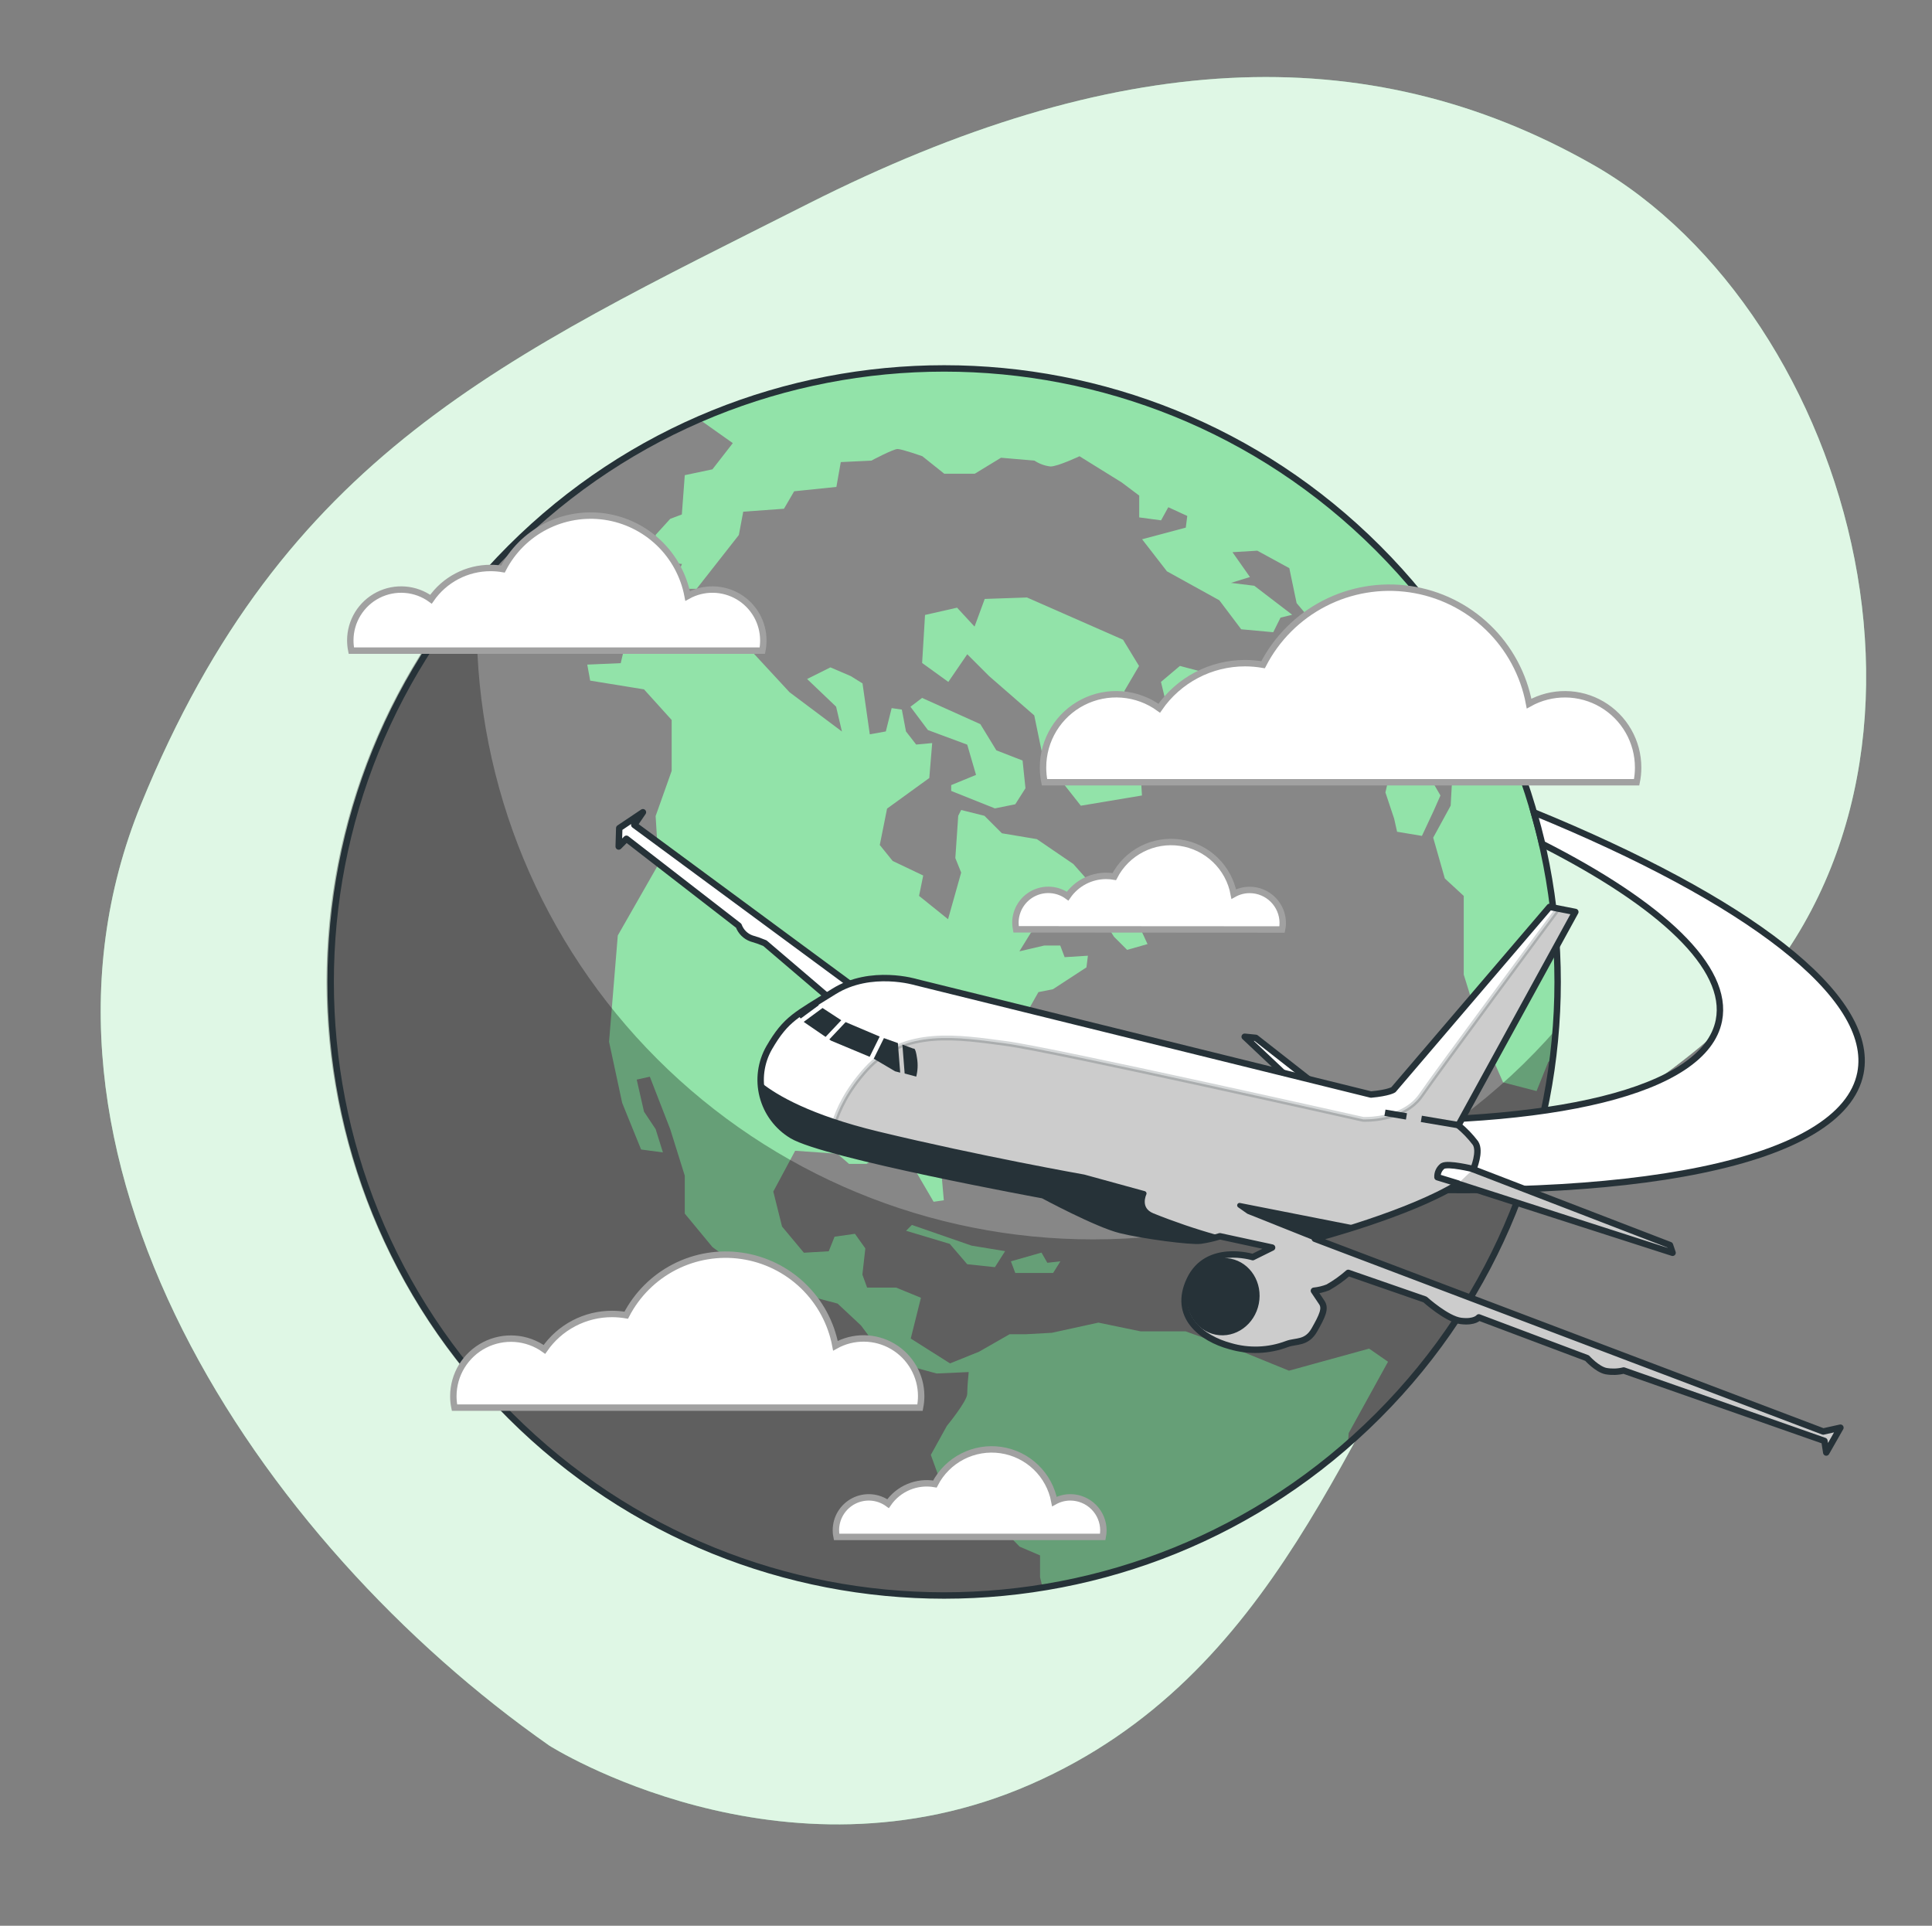 <?xml version="1.0" encoding="UTF-8"?> <svg xmlns="http://www.w3.org/2000/svg" width="301" height="300" viewBox="0 0 301 300" fill="none"><rect x="0" y="0" width="301" height="300" fill="#808080" stroke="none"/><path d="M85.594 271.943C85.594 271.943 121.851 294.926 160.565 277.968C199.279 261.01 209.741 222.038 228.608 193.806C238.49 179.022 255.738 171.875 268.477 159.877C309.204 121.46 289.072 48.921 248.133 25.629C212.689 5.492 173.349 7.788 125.934 31.731C78.518 55.674 44.222 70.761 21.969 125.298C-0.284 179.834 40.314 240.26 85.594 271.943Z" fill="#92E3A9"></path><path opacity="0.7" d="M85.594 271.943C85.594 271.943 121.851 294.926 160.565 277.968C199.279 261.01 209.741 222.038 228.608 193.806C238.49 179.022 255.738 171.875 268.477 159.877C309.204 121.46 289.072 48.921 248.133 25.629C212.689 5.492 173.349 7.788 125.934 31.731C78.518 55.674 44.222 70.761 21.969 125.298C-0.284 179.834 40.314 240.26 85.594 271.943Z" fill="white"></path><path d="M214.681 220.557C252.007 183.231 252.007 122.714 214.681 85.388C177.355 48.062 116.837 48.062 79.511 85.388C42.185 122.714 42.185 183.231 79.511 220.557C116.837 257.883 177.355 257.883 214.681 220.557Z" fill="#878787"></path><path d="M143.659 108.725L152.734 112.808L155.231 116.891L159.314 118.478L159.765 122.793L158.178 125.289L155.005 125.934L148.193 123.212V122.303L152.064 120.716L150.69 116.001L144.568 113.731L141.846 110.099L143.659 108.725ZM200.821 213.528L193.564 210.574L184.715 207.401H177.703L171.124 206.04L163.867 207.626L159.784 207.852H157.288L152.528 210.574L148.013 212.393L141.892 208.523L143.478 202.17L139.608 200.583H135.093L134.358 198.564L134.816 194.481L133.197 192.204L130.023 192.655L129.114 194.926L125.244 195.152L121.838 191.069L120.477 185.625L123.883 179.271L130.455 179.729L132.274 181.316H134.996L138.396 179.271L141.343 180.181L145.452 187.211L147.045 186.986L146.587 181.768L145.226 179.046L145.684 174.737L154.07 171.105L155.205 162.72L158.83 159.772L161.784 154.554L164.048 154.103L169.266 150.697L169.492 148.884L165.867 149.11L165.183 147.298H162.687L158.817 148.201L160.636 145.253L168.576 142.989L170.389 140.944L173.562 145.937L175.607 147.975L178.78 147.072L177.419 144.118L172.659 140.718L167.215 134.591L161.539 130.721L156.095 129.811L153.373 127.089L149.748 126.18L149.29 127.089L148.838 133.668L149.748 135.932L147.703 143.195L143.188 139.564L143.833 136.39L139.073 134.12L137.067 131.636L138.202 125.967L144.781 121.2L145.233 115.756L142.737 115.988L141.15 113.944L140.505 110.544L138.918 110.312L138.009 113.944L135.512 114.395L134.377 106.461L132.552 105.326L129.378 103.965L125.747 105.778L130.262 110.086L131.171 113.956L123.005 107.835L117.336 101.707L116.878 95.586L110.982 93.767L106.467 96.715C105.365 97.382 104.228 97.989 103.061 98.534C101.926 98.986 97.617 99.437 97.617 99.437L96.708 103.307L91.496 103.533L91.948 106.029L100.333 107.39L104.642 112.157V120.097L102.145 127.128L102.603 134.61L96.25 145.73L94.889 162.288L96.934 171.815L99.881 179.071L103.281 179.529L102.145 175.898L100.333 173.176L99.198 168.183L101.242 167.732L104.416 175.898L106.686 183.154V189.056L110.995 194.268L118.735 199.944L130.501 203.079L134.132 206.478L136.854 210.11L140.937 212.606L145.929 213.967L150.922 213.741C150.922 213.741 150.69 216.012 150.69 217.14C150.69 218.269 147.516 222.133 147.516 222.133L145.02 226.648L146.832 231.641L151.825 233.685L158.856 240.942L162.036 242.303V245.702L162.429 247.289C180.076 244.439 196.564 236.678 210.006 224.894L210.122 223.249L216.25 212.135L213.302 210.09L200.821 213.528ZM224.416 123.922L221.919 119.613L218.746 114.627L217.836 107.822L221.919 108.5L222.145 106.229L219.197 106.003L221.694 104.868L224.416 103.281V101.017L221.694 97.386L221.113 92.503C207.928 76.372 189.836 64.988 169.588 60.083C149.339 55.178 128.043 57.019 108.937 65.328L114.169 69.031L110.995 73.114L106.686 74.023L106.228 80.144L104.416 80.828L102.145 83.324L102.378 87.407L106.248 87.859L104.661 91.729H108.531L115.11 83.344L115.794 79.712L122.141 79.254L123.728 76.532L130.307 75.855L130.991 71.985L135.751 71.759C135.751 71.759 139.157 69.947 139.834 69.947C140.511 69.947 143.704 71.075 143.704 71.075L147.11 73.797H151.87L155.953 71.308L161.171 71.759C161.918 72.258 162.774 72.57 163.668 72.669C164.803 72.669 168.183 71.075 168.183 71.075L174.762 75.158L177.484 77.203V80.602L180.89 81.06L182.018 79.016L184.973 80.377L184.74 82.196L177.935 84.008L181.805 89.001L189.971 93.516L193.377 98.031L198.37 98.489L199.498 96.218L201.317 95.767L195.415 91.252L191.79 90.8L194.738 89.891L192.016 86.021L195.886 85.788L200.872 88.51L202.008 93.954L204.504 96.909L206.549 103.481L211.535 107.113V114.601L216.753 118.001L216.527 120.497L215.843 123.445L217.204 127.528L217.662 129.572L221.532 130.217L223.345 126.347L224.416 123.922ZM227.37 101.075V102.365L226.235 105.99L226.918 109.17L229.408 110.073V114.382L226.686 113.253L226.009 125.509L223.287 130.495L225.099 136.848L228.047 139.57V151.826L231.001 161.353L234.175 168.616L239.393 169.97L241.206 165.455L241.947 164.874C242.437 160.933 242.683 156.965 242.683 152.993C242.714 134.569 237.394 116.533 227.37 101.075ZM174.968 99.656L159.997 93.077L153.418 93.303L151.831 97.612L149.109 94.664L144.117 95.799L143.665 103.281L147.748 106.229L150.696 101.92L154.102 105.326L161.133 111.447L162.494 118.027L168.389 125.515L177.916 123.922L177.703 120.516L175.665 116.646L175.188 107.616L177.458 103.746L174.968 99.656ZM187.224 104.642L183.824 103.739L180.877 106.229L182.463 112.808H185.411L187.224 104.642ZM208.322 108.951L200.582 104.868L198.989 102.146L197.176 102.83L198.763 107.345L200.124 113.247L203.523 114.608L204.207 113.698L202.214 110.312L208.116 112.583L208.322 108.951ZM142.072 190.824L141.163 191.733L147.968 193.771L150.69 196.945L155.005 197.403L156.592 194.907L151.373 194.049L142.072 190.824ZM162.261 195.132L157.495 196.493L158.178 198.306H164.074L165.209 196.493L163.171 196.719L162.261 195.132Z" fill="#92E3A9"></path><path opacity="0.3" d="M170.259 193.075C144.802 193.075 120.387 182.962 102.385 164.962C84.383 146.961 74.269 122.547 74.267 97.089C74.267 94.632 74.364 92.194 74.544 89.781C64.548 101.232 57.413 114.894 53.729 129.642C50.045 144.389 49.916 159.801 53.353 174.608C56.789 189.415 63.694 203.194 73.498 214.811C83.301 226.428 95.724 235.55 109.742 241.427C123.761 247.304 138.975 249.768 154.132 248.615C169.289 247.462 183.955 242.726 196.924 234.797C209.893 226.867 220.793 215.971 228.727 203.005C236.661 190.039 241.402 175.374 242.559 160.218C233.561 170.548 222.449 178.827 209.977 184.496C197.504 190.164 183.96 193.09 170.259 193.075Z" fill="black"></path><path d="M214.681 220.557C252.007 183.231 252.007 122.714 214.681 85.388C177.355 48.062 116.837 48.062 79.511 85.388C42.185 122.714 42.185 183.231 79.511 220.557C116.837 257.883 177.355 257.883 214.681 220.557Z" stroke="#263238" stroke-linecap="round" stroke-linejoin="round"></path><path d="M254.984 121.86C255.14 121.107 255.218 120.339 255.216 119.57C255.217 117.579 254.697 115.622 253.708 113.894C252.718 112.166 251.294 110.727 249.576 109.72C247.858 108.713 245.907 108.173 243.916 108.154C241.925 108.135 239.963 108.637 238.226 109.611C237.377 105.075 235.132 100.918 231.805 97.721C228.478 94.524 224.234 92.447 219.669 91.78C215.103 91.112 210.442 91.888 206.339 94C202.236 96.111 198.895 99.451 196.784 103.554C195.859 103.394 194.923 103.312 193.984 103.309C191.352 103.306 188.758 103.944 186.427 105.168C184.097 106.392 182.099 108.165 180.607 110.333C178.905 109.094 176.894 108.351 174.795 108.185C172.697 108.02 170.594 108.438 168.719 109.395C166.844 110.351 165.271 111.808 164.173 113.604C163.076 115.4 162.497 117.465 162.501 119.57C162.5 120.339 162.576 121.106 162.727 121.86H254.984Z" fill="white" stroke="#A1A1A1" stroke-miterlimit="10"></path><path d="M118.768 101.355C118.872 100.831 118.924 100.297 118.923 99.762C118.921 98.381 118.559 97.024 117.872 95.826C117.185 94.628 116.197 93.63 115.005 92.931C113.814 92.233 112.461 91.857 111.08 91.843C109.698 91.828 108.338 92.174 107.132 92.847C106.539 89.701 104.979 86.818 102.669 84.601C100.359 82.384 97.414 80.944 94.246 80.481C91.078 80.019 87.844 80.558 84.997 82.022C82.15 83.486 79.831 85.802 78.364 88.648C77.725 88.537 77.077 88.481 76.428 88.481C74.603 88.48 72.804 88.922 71.187 89.771C69.57 90.619 68.183 91.848 67.147 93.351C65.965 92.493 64.569 91.979 63.113 91.866C61.657 91.752 60.198 92.043 58.897 92.706C57.597 93.37 56.505 94.38 55.742 95.625C54.979 96.87 54.575 98.302 54.575 99.762C54.576 100.297 54.63 100.831 54.736 101.355H118.768Z" fill="white" stroke="#A1A1A1" stroke-miterlimit="10"></path><path d="M143.336 219.283C143.456 218.69 143.516 218.087 143.517 217.483C143.517 215.918 143.107 214.38 142.329 213.021C141.551 211.663 140.432 210.532 139.082 209.74C137.731 208.948 136.198 208.522 134.632 208.506C133.067 208.489 131.525 208.882 130.158 209.646C129.487 206.081 127.72 202.815 125.103 200.304C122.486 197.792 119.15 196.16 115.561 195.636C111.971 195.112 108.308 195.721 105.082 197.38C101.856 199.038 99.228 201.662 97.566 204.886C96.837 204.759 96.099 204.694 95.36 204.692C93.287 204.689 91.244 205.189 89.408 206.151C87.572 207.113 85.997 208.507 84.82 210.214C83.481 209.254 81.904 208.681 80.261 208.559C78.618 208.436 76.974 208.769 75.507 209.52C74.041 210.271 72.81 211.412 71.95 212.816C71.089 214.221 70.633 215.836 70.629 217.483C70.627 218.087 70.687 218.691 70.81 219.283H143.336Z" fill="white" stroke="#A1A1A1" stroke-miterlimit="10"></path><path d="M199.745 144.797C199.815 144.457 199.85 144.111 199.848 143.764C199.839 142.407 199.296 141.108 198.336 140.148C197.377 139.188 196.077 138.645 194.72 138.637C193.844 138.631 192.982 138.854 192.217 139.282C191.835 137.245 190.826 135.379 189.331 133.944C187.837 132.509 185.931 131.576 183.881 131.277C181.831 130.977 179.738 131.325 177.895 132.272C176.053 133.219 174.551 134.718 173.602 136.56C173.186 136.487 172.766 136.451 172.344 136.45C171.161 136.447 169.995 136.733 168.948 137.283C167.9 137.833 167.003 138.629 166.332 139.604C165.569 139.049 164.667 138.715 163.726 138.641C162.785 138.566 161.841 138.753 160.999 139.181C160.158 139.608 159.451 140.26 158.957 141.065C158.462 141.869 158.2 142.795 158.199 143.739C158.2 144.085 158.235 144.431 158.302 144.771L199.745 144.797Z" fill="white" stroke="#A1A1A1" stroke-miterlimit="10"></path><path d="M171.803 239.423C171.87 239.083 171.904 238.737 171.906 238.391C171.897 237.033 171.354 235.734 170.395 234.774C169.435 233.814 168.135 233.271 166.778 233.263C165.902 233.258 165.04 233.48 164.275 233.908C163.894 231.87 162.886 230.001 161.391 228.564C159.896 227.127 157.989 226.194 155.937 225.894C153.885 225.594 151.791 225.943 149.947 226.892C148.103 227.84 146.602 229.342 145.653 231.186C144.272 230.941 142.85 231.099 141.556 231.641C140.262 232.183 139.152 233.087 138.358 234.243C137.594 233.687 136.691 233.353 135.749 233.278C134.807 233.204 133.863 233.392 133.021 233.821C132.179 234.251 131.473 234.905 130.98 235.712C130.488 236.519 130.229 237.446 130.231 238.391C130.229 238.738 130.264 239.083 130.334 239.423H171.803Z" fill="white" stroke="#A1A1A1" stroke-miterlimit="10"></path><path d="M238.979 126.551C239.444 128.172 239.874 129.808 240.269 131.459C258.84 140.89 269.424 150.746 267.799 158.976C265.606 170.096 241.663 175.501 207.509 174.456V184.777C253.905 187.473 287.066 181.274 289.852 167.161C292.194 155.132 272.063 140.09 238.979 126.551Z" fill="white" stroke="#263238" stroke-miterlimit="10"></path><path d="M133.462 154.061L98.818 128.505L100.166 126.531L96.476 129.008L96.393 131.872L97.592 130.666L115.085 144.211C115.25 144.667 115.514 145.081 115.857 145.423C116.201 145.766 116.616 146.028 117.072 146.191C117.786 146.392 118.486 146.638 119.168 146.927L130.134 156.286L133.462 154.061Z" fill="white" stroke="#263238" stroke-linecap="round" stroke-linejoin="round"></path><path d="M204.936 168.958L195.648 161.682L193.919 161.508L202.285 169.396L204.936 168.958Z" fill="white" stroke="#263238" stroke-linecap="round" stroke-linejoin="round"></path><path d="M213.592 170.51L142.788 153.023C142.788 153.023 135.693 150.824 129.887 154.474C124.082 158.125 122.508 158.622 119.838 163.215C118.529 165.504 118.167 168.215 118.83 170.768C119.493 173.321 121.128 175.513 123.386 176.876C128.449 179.953 162.513 186.197 162.513 186.197C162.513 186.197 170.898 190.712 174.568 191.615C178.238 192.518 185.533 193.46 187.043 193.273C188.064 193.126 189.071 192.897 190.055 192.589L198.189 194.35L195.176 195.84C195.176 195.84 188.081 193.64 185.366 199.342C182.65 205.044 187.236 208.514 191.642 209.701C194.555 210.563 197.67 210.447 200.511 209.372C201.891 208.843 203.555 209.334 204.781 207.173C206.006 205.012 206.561 203.844 205.942 202.922L204.703 201.077C205.453 201 206.188 200.822 206.89 200.548C208.02 199.906 209.082 199.15 210.057 198.291L222.016 202.438C222.016 202.438 225.415 205.509 227.602 205.779C229.788 206.05 230.395 205.225 230.395 205.225L247.262 211.572C247.262 211.572 248.836 213.326 250.223 213.597C251.133 213.755 252.067 213.722 252.964 213.5L284.241 224.466L284.525 226.278L286.731 222.408L284.054 223.002L204.845 192.976C204.845 192.976 219.52 189.144 227.176 184.416L260.582 195.162L260.175 193.963L229.537 182.159C229.537 182.159 230.73 179.359 229.866 178.063C229.092 177.043 228.202 176.117 227.215 175.302L245.43 142.064L241.424 141.277L217.088 169.761C217.088 169.761 216.359 170.258 213.592 170.51Z" fill="white"></path><path opacity="0.2" d="M210.03 198.292L222.015 202.439C222.015 202.439 225.414 205.51 227.601 205.781C229.787 206.052 230.394 205.226 230.394 205.226L247.261 211.573C247.261 211.573 248.835 213.327 250.222 213.598C251.132 213.756 252.066 213.723 252.963 213.502L284.24 224.467L284.524 226.279L286.73 222.409L284.053 223.003L204.844 192.977C204.844 192.977 219.519 189.146 227.175 184.418L260.581 195.164L260.174 193.964L229.536 182.16C229.536 182.16 230.729 179.361 229.865 178.064C229.091 177.044 228.201 176.118 227.214 175.303L245.429 142.065L242.765 141.543C241.32 143.478 224.06 166.77 221.402 170.64C218.603 174.684 212.372 174.375 212.372 174.375C212.372 174.375 163.86 163.487 156.706 162.558C149.553 161.629 140.845 160.068 134.937 166.596C129.029 173.123 129.338 178.728 129.338 178.728L129.893 179.18C141.349 182.328 162.46 186.198 162.46 186.198C162.46 186.198 170.845 190.713 174.516 191.616C178.186 192.519 185.481 193.461 186.99 193.274C188.011 193.127 189.018 192.898 190.002 192.59L198.136 194.351L195.124 195.841C195.124 195.841 188.029 193.641 185.313 199.343C182.598 205.045 187.184 208.516 191.589 209.702C194.502 210.564 197.617 210.448 200.458 209.373C201.839 208.844 203.503 209.335 204.728 207.174C205.954 205.013 206.509 203.846 205.889 202.923L204.651 201.078C205.4 201.001 206.136 200.823 206.838 200.55C207.977 199.909 209.047 199.152 210.03 198.292Z" fill="black" stroke="#263238" stroke-width="0.75" stroke-linecap="round" stroke-linejoin="round"></path><path d="M213.592 170.51L142.788 153.023C142.788 153.023 135.693 150.824 129.887 154.474C124.082 158.125 122.508 158.622 119.838 163.215C118.529 165.504 118.167 168.215 118.83 170.768C119.493 173.321 121.128 175.513 123.386 176.876C128.449 179.953 162.513 186.197 162.513 186.197C162.513 186.197 170.898 190.712 174.568 191.615C178.238 192.518 185.533 193.46 187.043 193.273C188.064 193.126 189.071 192.897 190.055 192.589L198.189 194.35L195.176 195.84C195.176 195.84 188.081 193.64 185.366 199.342C182.65 205.044 187.236 208.514 191.642 209.701C194.555 210.563 197.67 210.447 200.511 209.372C201.891 208.843 203.555 209.334 204.781 207.173C206.006 205.012 206.561 203.844 205.942 202.922L204.703 201.077C205.453 201 206.188 200.822 206.89 200.548C208.02 199.906 209.082 199.15 210.057 198.291L222.016 202.438C222.016 202.438 225.415 205.509 227.602 205.779C229.788 206.05 230.395 205.225 230.395 205.225L247.262 211.572C247.262 211.572 248.836 213.326 250.223 213.597C251.133 213.755 252.067 213.722 252.964 213.5L284.241 224.466L284.525 226.278L286.731 222.408L284.054 223.002L204.845 192.976C204.845 192.976 219.52 189.144 227.176 184.416L260.582 195.162L260.175 193.963L229.537 182.159C229.537 182.159 230.73 179.359 229.866 178.063C229.092 177.043 228.202 176.117 227.215 175.302L245.43 142.064L241.424 141.277L217.088 169.761C217.088 169.761 216.359 170.258 213.592 170.51Z" stroke="#263238" stroke-linecap="round" stroke-linejoin="round"></path><path d="M137.053 161.478L131.745 159.227L129.203 161.923L129.487 162.123L135.492 164.632L137.053 161.478Z" fill="#263238"></path><path d="M127.573 156.59L127.083 156.184C125.935 156.893 125.006 157.474 124.206 158.061L124.754 158.667L127.573 156.59Z" fill="#263238"></path><path d="M131.069 158.937L128.147 157.027L125.225 159.182L125.289 159.246L128.624 161.53L131.069 158.937Z" fill="#263238"></path><path d="M139.886 162.493L137.713 161.719L136.126 164.925L139.454 166.892L140.248 167.098L139.886 162.493Z" fill="#263238"></path><path d="M142.871 164.838C142.62 163.045 142.329 163.368 142.329 163.368L140.588 162.723L140.943 167.238L142.749 167.715C142.987 166.775 143.029 165.795 142.871 164.838Z" fill="#263238"></path><path d="M195.629 202.998C196.221 199.999 194.434 197.121 191.638 196.569C188.842 196.018 186.096 198.001 185.504 201C184.913 203.999 186.7 206.877 189.496 207.428C192.292 207.98 195.038 205.996 195.629 202.998Z" fill="#263238" stroke="#263238" stroke-linecap="round" stroke-linejoin="round"></path><path d="M227.177 184.376L223.952 183.389C223.935 183.057 223.999 182.725 224.138 182.423C224.277 182.121 224.488 181.857 224.752 181.654C225.61 181.138 229.544 182.118 229.544 182.118" fill="white"></path><path d="M227.177 184.376L223.952 183.389C223.935 183.057 223.999 182.725 224.138 182.423C224.277 182.121 224.488 181.857 224.752 181.654C225.61 181.138 229.544 182.118 229.544 182.118" stroke="#263238" stroke-linecap="round" stroke-linejoin="round"></path><path d="M189.526 192.761C186.139 191.81 182.806 190.675 179.541 189.361C177.084 188.342 178.251 185.924 178.251 185.924L168.853 183.343C168.853 183.343 152.792 180.505 136.751 176.635C126.056 174.055 120.825 170.901 118.522 169.082C118.659 170.668 119.168 172.2 120.009 173.551C120.849 174.903 121.998 176.037 123.36 176.861C128.424 179.938 162.487 186.182 162.487 186.182C162.487 186.182 170.872 190.697 174.543 191.6C178.213 192.503 185.508 193.444 187.017 193.257C187.864 193.151 188.703 192.985 189.526 192.761Z" fill="#263238" stroke="#263238" stroke-width="0.75" stroke-linecap="round" stroke-linejoin="round"></path><path d="M210.696 191.233L193.12 187.77L194.519 188.75L204.962 192.917C205.478 192.762 207.71 192.175 210.696 191.233Z" fill="#263238" stroke="#263238" stroke-width="0.75" stroke-linecap="round" stroke-linejoin="round"></path><path d="M219.121 173.915L215.773 173.348" stroke="#263238" stroke-miterlimit="10"></path><path d="M227.215 175.275L221.442 174.301" stroke="#263238" stroke-miterlimit="10"></path></svg> 